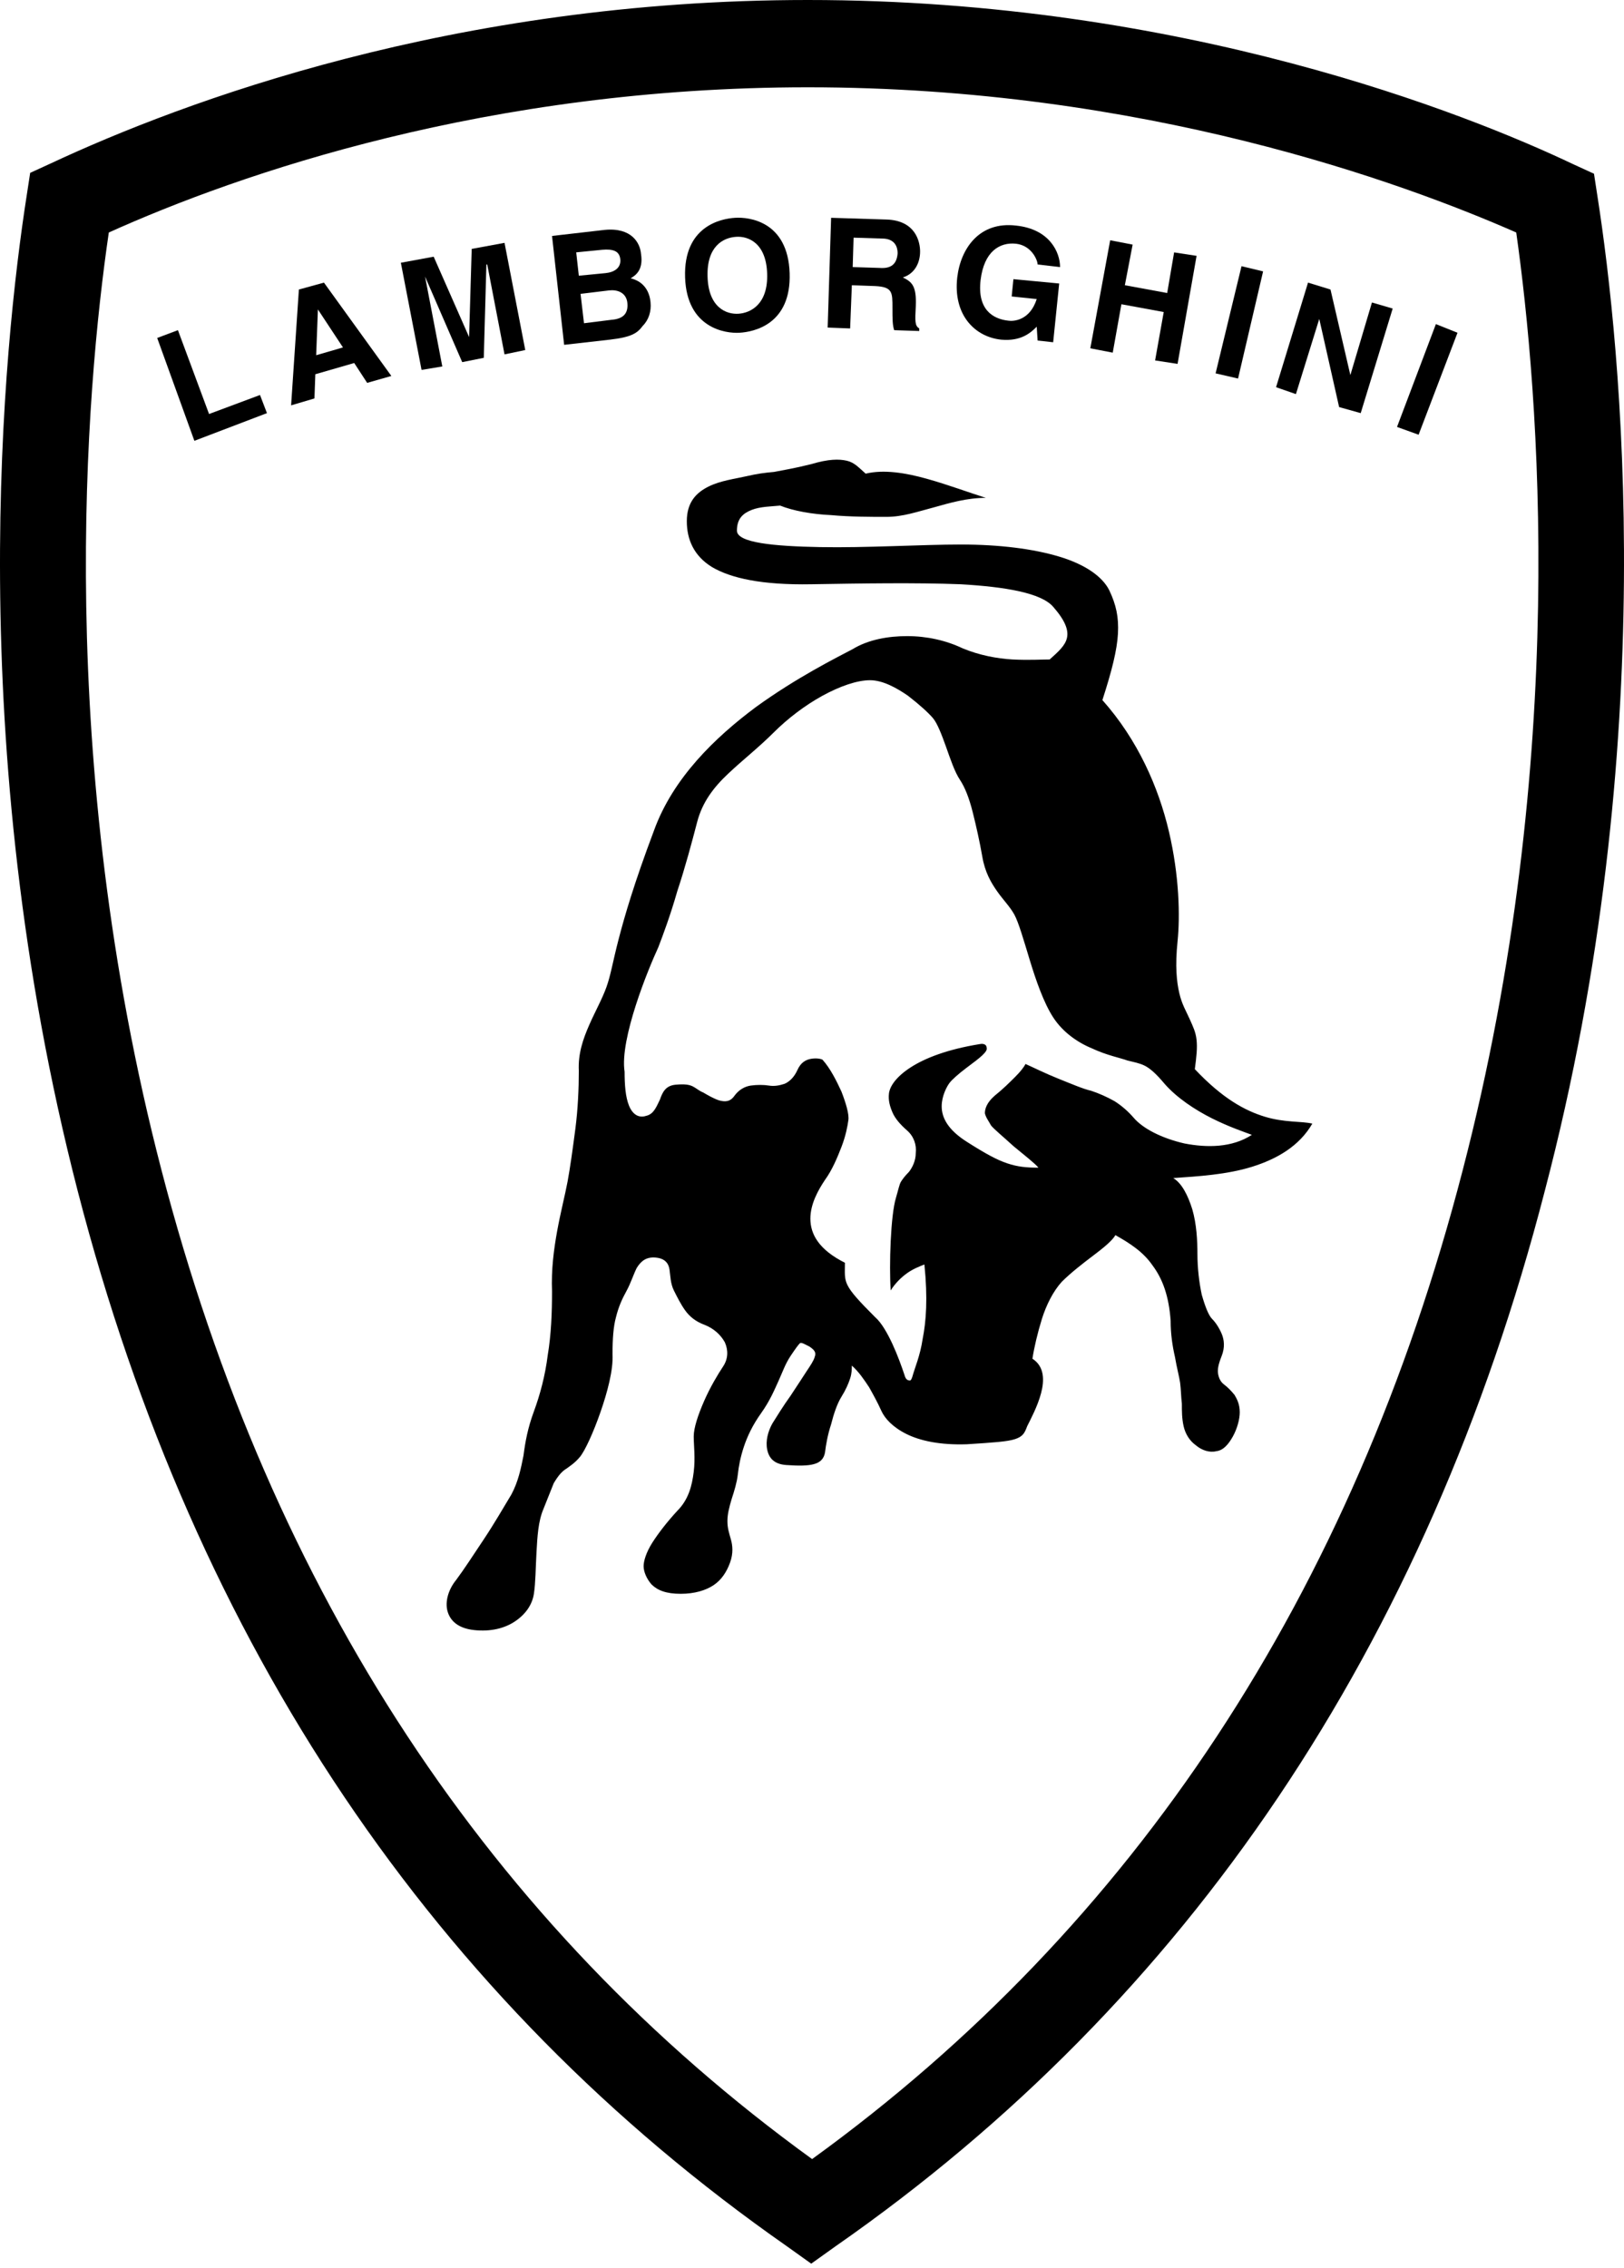 <svg width="48" height="67" viewBox="0 0 48 67" fill="none" xmlns="http://www.w3.org/2000/svg">
<path d="M47.215 5.797L47.113 5.133L46.5 4.852C43.385 3.371 34.958 0 23.875 0C13.405 0 5.387 3.013 1.505 4.826L0.892 5.107L0.79 5.771C0.101 10.189 -1.125 21.936 2.297 35.189C5.77 48.621 12.843 59.091 23.262 66.369L23.977 66.88L24.692 66.369C35.111 59.117 42.185 48.621 45.658 35.189C49.131 21.961 47.905 10.215 47.215 5.797ZM43.232 34.576C39.989 47.089 33.528 56.895 24.003 63.79C14.478 56.895 8.017 47.064 4.774 34.576C1.607 22.395 2.527 11.568 3.216 6.869C7.072 5.133 14.427 2.579 23.875 2.579C33.783 2.579 41.444 5.388 44.815 6.869C45.479 11.568 46.398 22.395 43.232 34.576Z" fill="black"/>
<path d="M6.179 12.232L7.685 11.67L7.89 12.206L5.745 13.024L4.646 9.985L5.259 9.755L6.179 12.232Z" fill="black"/>
<path d="M15.525 10.342L14.912 10.47L14.401 7.814H14.376L14.299 10.572L13.661 10.699L12.563 8.171L13.073 10.827L12.46 10.929L11.848 7.763L12.818 7.584L13.865 9.959L13.942 7.354L14.912 7.175L15.525 10.342Z" fill="black"/>
<path d="M29.953 8.248L31.306 8.376L31.128 10.112L30.668 10.061L30.642 9.653C30.464 9.831 30.183 10.087 29.596 10.036C28.829 9.959 28.166 9.321 28.293 8.197C28.395 7.329 28.957 6.537 30.03 6.665C31.026 6.767 31.332 7.457 31.332 7.891L30.668 7.814C30.668 7.686 30.489 7.252 30.03 7.201C29.544 7.15 29.085 7.431 28.983 8.274C28.881 9.142 29.34 9.423 29.8 9.474C29.953 9.499 30.438 9.474 30.642 8.836L29.902 8.759L29.953 8.248Z" fill="black"/>
<path d="M33.145 8.989L32.889 10.419L32.226 10.291L32.813 7.099L33.477 7.227L33.247 8.427L34.498 8.657L34.703 7.457L35.367 7.559L34.805 10.751L34.141 10.649L34.396 9.219L33.145 8.989Z" fill="black"/>
<path d="M36.593 11.184L35.929 11.031L36.695 7.865L37.333 8.018L36.593 11.184Z" fill="black"/>
<path d="M40.55 8.937L41.163 9.116L40.218 12.206L39.58 12.027L38.993 9.423L38.303 11.644L37.716 11.44L38.661 8.35L39.325 8.554L39.912 11.082L40.55 8.937Z" fill="black"/>
<path d="M41.929 12.844L41.291 12.614L42.44 9.576L43.079 9.831L41.929 12.844Z" fill="black"/>
<path d="M37.384 32.993C36.796 32.814 36.133 32.456 35.315 31.588C35.366 31.205 35.392 30.95 35.366 30.72C35.341 30.49 35.264 30.337 35.162 30.107C35.06 29.877 34.932 29.673 34.856 29.341C34.779 29.009 34.728 28.549 34.805 27.809C34.881 27.068 34.856 25.868 34.549 24.566C34.243 23.263 33.63 21.859 32.583 20.684C32.864 19.816 33.017 19.203 33.043 18.718C33.068 18.233 32.992 17.875 32.787 17.441C32.583 17.032 32.072 16.675 31.306 16.445C30.54 16.215 29.544 16.088 28.395 16.088C27.246 16.088 25.586 16.19 24.233 16.164C22.879 16.139 21.781 16.037 21.781 15.679C21.781 15.322 21.96 15.168 22.215 15.066C22.471 14.964 22.802 14.964 23.058 14.938C23.441 15.092 24.003 15.194 24.564 15.219C25.126 15.271 25.739 15.271 26.199 15.271C26.684 15.271 27.118 15.117 27.603 14.99C28.063 14.862 28.574 14.709 29.136 14.709C28.65 14.556 28.037 14.326 27.399 14.147C26.761 13.968 26.122 13.866 25.586 13.994C25.382 13.815 25.254 13.662 25.024 13.611C24.794 13.56 24.488 13.56 23.977 13.713C23.466 13.841 23.134 13.892 22.879 13.943C22.598 13.968 22.394 13.994 22.062 14.07C21.73 14.147 21.296 14.198 20.938 14.377C20.581 14.556 20.3 14.836 20.3 15.398C20.3 15.934 20.504 16.42 21.041 16.752C21.602 17.084 22.522 17.288 23.977 17.262C25.458 17.237 27.067 17.211 28.395 17.262C29.723 17.339 30.77 17.518 31.127 17.926C31.485 18.335 31.587 18.616 31.536 18.846C31.485 19.075 31.281 19.254 31.025 19.484C30.795 19.484 30.412 19.509 29.927 19.484C29.468 19.459 28.931 19.356 28.446 19.152C27.961 18.922 27.399 18.794 26.812 18.794C26.25 18.794 25.663 18.897 25.203 19.178C24.718 19.433 23.543 20.02 22.343 20.889C21.143 21.782 19.891 22.983 19.329 24.54C18.742 26.098 18.461 27.068 18.282 27.758C18.104 28.447 18.053 28.805 17.925 29.162C17.797 29.52 17.593 29.877 17.414 30.286C17.235 30.695 17.082 31.129 17.108 31.639C17.108 32.15 17.082 32.763 17.006 33.35C16.929 33.938 16.852 34.499 16.776 34.908C16.699 35.317 16.572 35.802 16.469 36.364C16.367 36.925 16.291 37.513 16.316 38.151C16.316 38.789 16.291 39.428 16.189 40.041C16.112 40.654 15.959 41.215 15.78 41.701C15.601 42.186 15.525 42.594 15.473 43.003C15.397 43.386 15.32 43.769 15.116 44.152C14.886 44.535 14.605 45.02 14.299 45.48C13.992 45.94 13.711 46.374 13.482 46.68C13.252 46.961 13.15 47.319 13.226 47.6C13.303 47.88 13.533 48.11 14.018 48.161C14.503 48.212 14.912 48.11 15.218 47.906C15.525 47.702 15.729 47.421 15.78 47.089C15.831 46.757 15.831 46.323 15.857 45.863C15.882 45.403 15.908 44.944 16.061 44.586L16.214 44.203L16.367 43.82C16.52 43.565 16.623 43.463 16.75 43.386C16.852 43.309 16.98 43.233 17.133 43.054C17.287 42.875 17.542 42.313 17.746 41.726C17.951 41.139 18.129 40.475 18.104 40.015C18.104 39.556 18.129 39.198 18.206 38.917C18.282 38.611 18.385 38.381 18.512 38.151C18.64 37.921 18.717 37.666 18.819 37.462C18.947 37.257 19.1 37.13 19.381 37.155C19.662 37.181 19.764 37.334 19.789 37.513C19.815 37.691 19.815 37.921 19.917 38.126C20.019 38.33 20.121 38.534 20.249 38.713C20.377 38.892 20.555 39.045 20.836 39.147C21.091 39.249 21.296 39.428 21.424 39.658C21.526 39.888 21.526 40.143 21.372 40.373C21.219 40.603 20.989 40.986 20.811 41.394C20.632 41.803 20.504 42.186 20.504 42.441C20.504 42.697 20.555 43.08 20.504 43.488C20.453 43.897 20.351 44.305 20.019 44.637C19.713 44.969 19.457 45.301 19.278 45.582C19.1 45.863 19.023 46.118 19.023 46.272C19.023 46.425 19.1 46.629 19.253 46.808C19.432 46.987 19.687 47.089 20.121 47.089C20.53 47.089 20.862 46.987 21.091 46.834C21.321 46.68 21.475 46.45 21.577 46.169C21.679 45.889 21.653 45.659 21.602 45.48C21.551 45.301 21.5 45.148 21.5 44.944C21.5 44.739 21.551 44.535 21.628 44.28C21.704 44.05 21.781 43.795 21.807 43.565C21.832 43.335 21.883 43.054 21.985 42.748C22.087 42.441 22.241 42.109 22.496 41.752C22.751 41.394 22.879 41.088 23.007 40.807C23.134 40.526 23.211 40.296 23.364 40.066C23.517 39.837 23.594 39.734 23.645 39.683C23.696 39.658 23.773 39.709 23.926 39.785C24.079 39.888 24.13 39.964 24.079 40.092C24.054 40.194 23.952 40.347 23.849 40.5C23.747 40.654 23.569 40.935 23.364 41.241C23.16 41.522 22.956 41.854 22.828 42.058C22.7 42.288 22.624 42.569 22.675 42.824C22.726 43.08 22.879 43.258 23.237 43.284C23.594 43.309 23.875 43.309 24.054 43.258C24.258 43.207 24.36 43.08 24.386 42.901C24.411 42.697 24.462 42.39 24.564 42.084C24.641 41.777 24.743 41.471 24.871 41.267C24.999 41.062 25.075 40.883 25.126 40.73C25.177 40.577 25.177 40.449 25.177 40.347C25.382 40.526 25.535 40.756 25.688 40.986C25.816 41.215 25.943 41.445 26.046 41.675C26.148 41.905 26.378 42.16 26.786 42.365C27.195 42.569 27.782 42.697 28.574 42.671C29.365 42.62 29.774 42.594 30.004 42.518C30.234 42.441 30.285 42.339 30.361 42.135C30.463 41.931 30.668 41.547 30.77 41.164C30.872 40.781 30.872 40.373 30.515 40.143C30.566 39.811 30.668 39.377 30.795 38.968C30.923 38.56 31.127 38.151 31.383 37.87C31.638 37.615 31.996 37.334 32.302 37.104C32.608 36.874 32.889 36.644 32.966 36.491C33.374 36.721 33.783 36.976 34.064 37.385C34.37 37.794 34.549 38.304 34.6 39.019C34.6 39.402 34.651 39.76 34.728 40.092C34.779 40.398 34.856 40.679 34.881 40.858C34.907 41.062 34.907 41.267 34.932 41.471C34.932 41.701 34.932 41.905 34.983 42.135C35.034 42.365 35.162 42.569 35.341 42.697C35.52 42.85 35.749 42.926 35.954 42.875C36.158 42.85 36.311 42.671 36.439 42.441C36.567 42.211 36.643 41.931 36.643 41.726C36.643 41.496 36.567 41.343 36.49 41.215C36.388 41.088 36.286 40.986 36.184 40.909C36.081 40.832 36.03 40.73 36.005 40.603C35.979 40.475 36.005 40.322 36.107 40.066C36.209 39.811 36.184 39.581 36.107 39.402C36.03 39.224 35.928 39.07 35.826 38.968C35.724 38.866 35.622 38.611 35.52 38.253C35.443 37.896 35.392 37.462 35.392 37.053C35.392 36.644 35.366 36.159 35.239 35.725C35.111 35.317 34.932 34.959 34.677 34.806C35.417 34.755 36.26 34.704 37.001 34.474C37.741 34.244 38.405 33.861 38.788 33.197C38.456 33.12 37.971 33.172 37.384 32.993ZM35.009 33.784C34.345 33.631 33.783 33.35 33.502 33.018C33.349 32.84 33.145 32.661 32.94 32.533C32.711 32.405 32.481 32.303 32.251 32.227C32.021 32.176 31.664 32.022 31.281 31.869C30.898 31.716 30.54 31.537 30.31 31.435C30.259 31.537 30.157 31.665 30.004 31.818C29.851 31.971 29.646 32.176 29.391 32.38C29.161 32.584 29.11 32.763 29.11 32.891C29.136 33.018 29.238 33.146 29.289 33.248C29.365 33.35 29.646 33.58 29.953 33.861C30.259 34.116 30.591 34.372 30.693 34.499C30.336 34.499 30.08 34.474 29.774 34.372C29.468 34.27 29.136 34.091 28.574 33.733C28.012 33.376 27.833 33.018 27.833 32.686C27.833 32.38 27.986 32.099 28.063 31.997C28.14 31.895 28.344 31.716 28.548 31.563C28.753 31.41 28.957 31.256 29.033 31.18C29.11 31.103 29.187 31.026 29.161 30.95C29.161 30.873 29.084 30.822 28.957 30.848C28.012 31.001 27.348 31.256 26.914 31.537C26.48 31.818 26.301 32.099 26.275 32.303C26.25 32.508 26.301 32.686 26.378 32.865C26.454 33.044 26.607 33.223 26.812 33.401C27.016 33.58 27.093 33.835 27.067 34.065C27.067 34.295 26.965 34.499 26.863 34.627C26.735 34.755 26.684 34.831 26.633 34.908C26.582 34.985 26.556 35.138 26.48 35.393C26.403 35.648 26.352 36.134 26.326 36.67C26.301 37.206 26.301 37.742 26.326 38.126C26.454 37.921 26.633 37.742 26.812 37.615C26.99 37.487 27.195 37.41 27.322 37.359C27.425 38.355 27.373 39.045 27.271 39.556C27.195 40.066 27.041 40.398 26.965 40.679C26.939 40.756 26.914 40.807 26.863 40.781C26.812 40.781 26.761 40.73 26.735 40.628C26.659 40.398 26.531 40.041 26.378 39.709C26.224 39.377 26.046 39.07 25.867 38.917C25.382 38.432 25.152 38.177 25.05 37.972C24.948 37.768 24.973 37.615 24.973 37.308C24.207 36.925 23.952 36.466 23.952 36.006C23.952 35.572 24.181 35.163 24.386 34.857C24.59 34.576 24.743 34.218 24.871 33.886C24.999 33.554 25.05 33.274 25.075 33.095C25.101 32.916 24.999 32.584 24.871 32.252C24.718 31.92 24.539 31.563 24.309 31.307C24.258 31.282 24.13 31.256 23.977 31.282C23.824 31.307 23.671 31.384 23.569 31.614C23.466 31.844 23.313 31.971 23.186 32.022C23.032 32.073 22.879 32.099 22.726 32.073C22.573 32.048 22.368 32.048 22.19 32.073C22.011 32.099 21.832 32.201 21.704 32.38C21.577 32.559 21.424 32.559 21.245 32.508C21.091 32.456 20.913 32.354 20.785 32.278C20.657 32.227 20.581 32.15 20.479 32.099C20.377 32.048 20.249 32.022 19.968 32.048C19.687 32.073 19.585 32.252 19.508 32.482C19.406 32.686 19.329 32.916 19.1 32.967C18.87 33.044 18.691 32.916 18.589 32.661C18.487 32.405 18.461 32.048 18.461 31.665C18.385 31.18 18.563 30.414 18.793 29.698C19.023 28.983 19.304 28.32 19.457 27.988C19.585 27.656 19.815 27.043 20.019 26.328C20.249 25.638 20.453 24.872 20.606 24.285C20.76 23.698 21.091 23.263 21.526 22.855C21.96 22.446 22.419 22.089 22.854 21.655C23.288 21.221 23.798 20.837 24.309 20.556C24.82 20.276 25.331 20.097 25.714 20.097C26.097 20.097 26.505 20.327 26.837 20.556C27.169 20.812 27.45 21.067 27.578 21.221C27.706 21.374 27.833 21.706 27.961 22.063C28.088 22.421 28.216 22.804 28.369 23.034C28.523 23.263 28.65 23.595 28.752 24.004C28.855 24.413 28.957 24.872 29.033 25.306C29.11 25.766 29.289 26.072 29.468 26.328C29.646 26.583 29.851 26.787 29.978 27.017C30.106 27.247 30.259 27.783 30.438 28.371C30.617 28.958 30.846 29.622 31.127 30.056C31.408 30.49 31.842 30.797 32.276 30.975C32.711 31.18 33.119 31.256 33.324 31.333C33.528 31.384 33.681 31.41 33.834 31.486C33.987 31.563 34.166 31.716 34.422 32.022C34.779 32.431 35.315 32.788 35.826 33.044C36.337 33.299 36.796 33.452 37.001 33.529C36.413 33.912 35.673 33.912 35.009 33.784Z" fill="black"/>
<path d="M9.575 8.35L8.834 8.554L8.604 11.976L9.294 11.772L9.32 11.057L10.469 10.725L10.852 11.312L11.567 11.108L9.575 8.35ZM9.345 10.495L9.396 9.142L10.137 10.265L9.345 10.495Z" fill="black"/>
<path d="M19.228 8.937C19.202 8.631 19.049 8.324 18.64 8.222C18.768 8.146 19.023 7.992 18.947 7.507C18.921 7.175 18.666 6.716 17.874 6.792L16.316 6.971L16.674 10.188L18.027 10.035C18.691 9.959 18.845 9.831 18.998 9.627C19.177 9.448 19.253 9.193 19.228 8.937ZM17.031 7.456L17.797 7.38C18.104 7.354 18.308 7.405 18.334 7.66C18.359 7.916 18.155 8.043 17.9 8.069L17.108 8.146L17.031 7.456ZM18.078 9.448L17.261 9.55L17.159 8.682L18.002 8.58C18.232 8.554 18.487 8.631 18.538 8.912C18.589 9.269 18.41 9.422 18.078 9.448Z" fill="black"/>
<path d="M21.73 6.435C21.296 6.46 20.198 6.69 20.249 8.197C20.3 9.703 21.449 9.857 21.858 9.831C22.292 9.806 23.39 9.576 23.339 8.069C23.288 6.537 22.139 6.409 21.73 6.435ZM21.832 9.269C21.474 9.295 20.938 9.091 20.913 8.171C20.887 7.278 21.372 7.022 21.755 6.997C22.113 6.971 22.649 7.175 22.675 8.095C22.7 8.988 22.19 9.244 21.832 9.269Z" fill="black"/>
<path d="M27.068 9.04C27.093 8.427 26.94 8.325 26.685 8.197C27.017 8.095 27.195 7.788 27.195 7.431C27.195 7.15 27.068 6.512 26.199 6.486L24.565 6.435L24.463 9.678L25.127 9.704L25.178 8.427L25.867 8.452C26.378 8.478 26.378 8.631 26.378 9.091C26.378 9.423 26.378 9.602 26.429 9.755L27.17 9.78V9.704C27.042 9.627 27.042 9.499 27.068 9.04ZM25.995 7.916L25.203 7.891L25.229 7.022L26.072 7.048C26.455 7.048 26.531 7.303 26.531 7.482C26.506 7.814 26.327 7.942 25.995 7.916Z" fill="black"/>
</svg>
